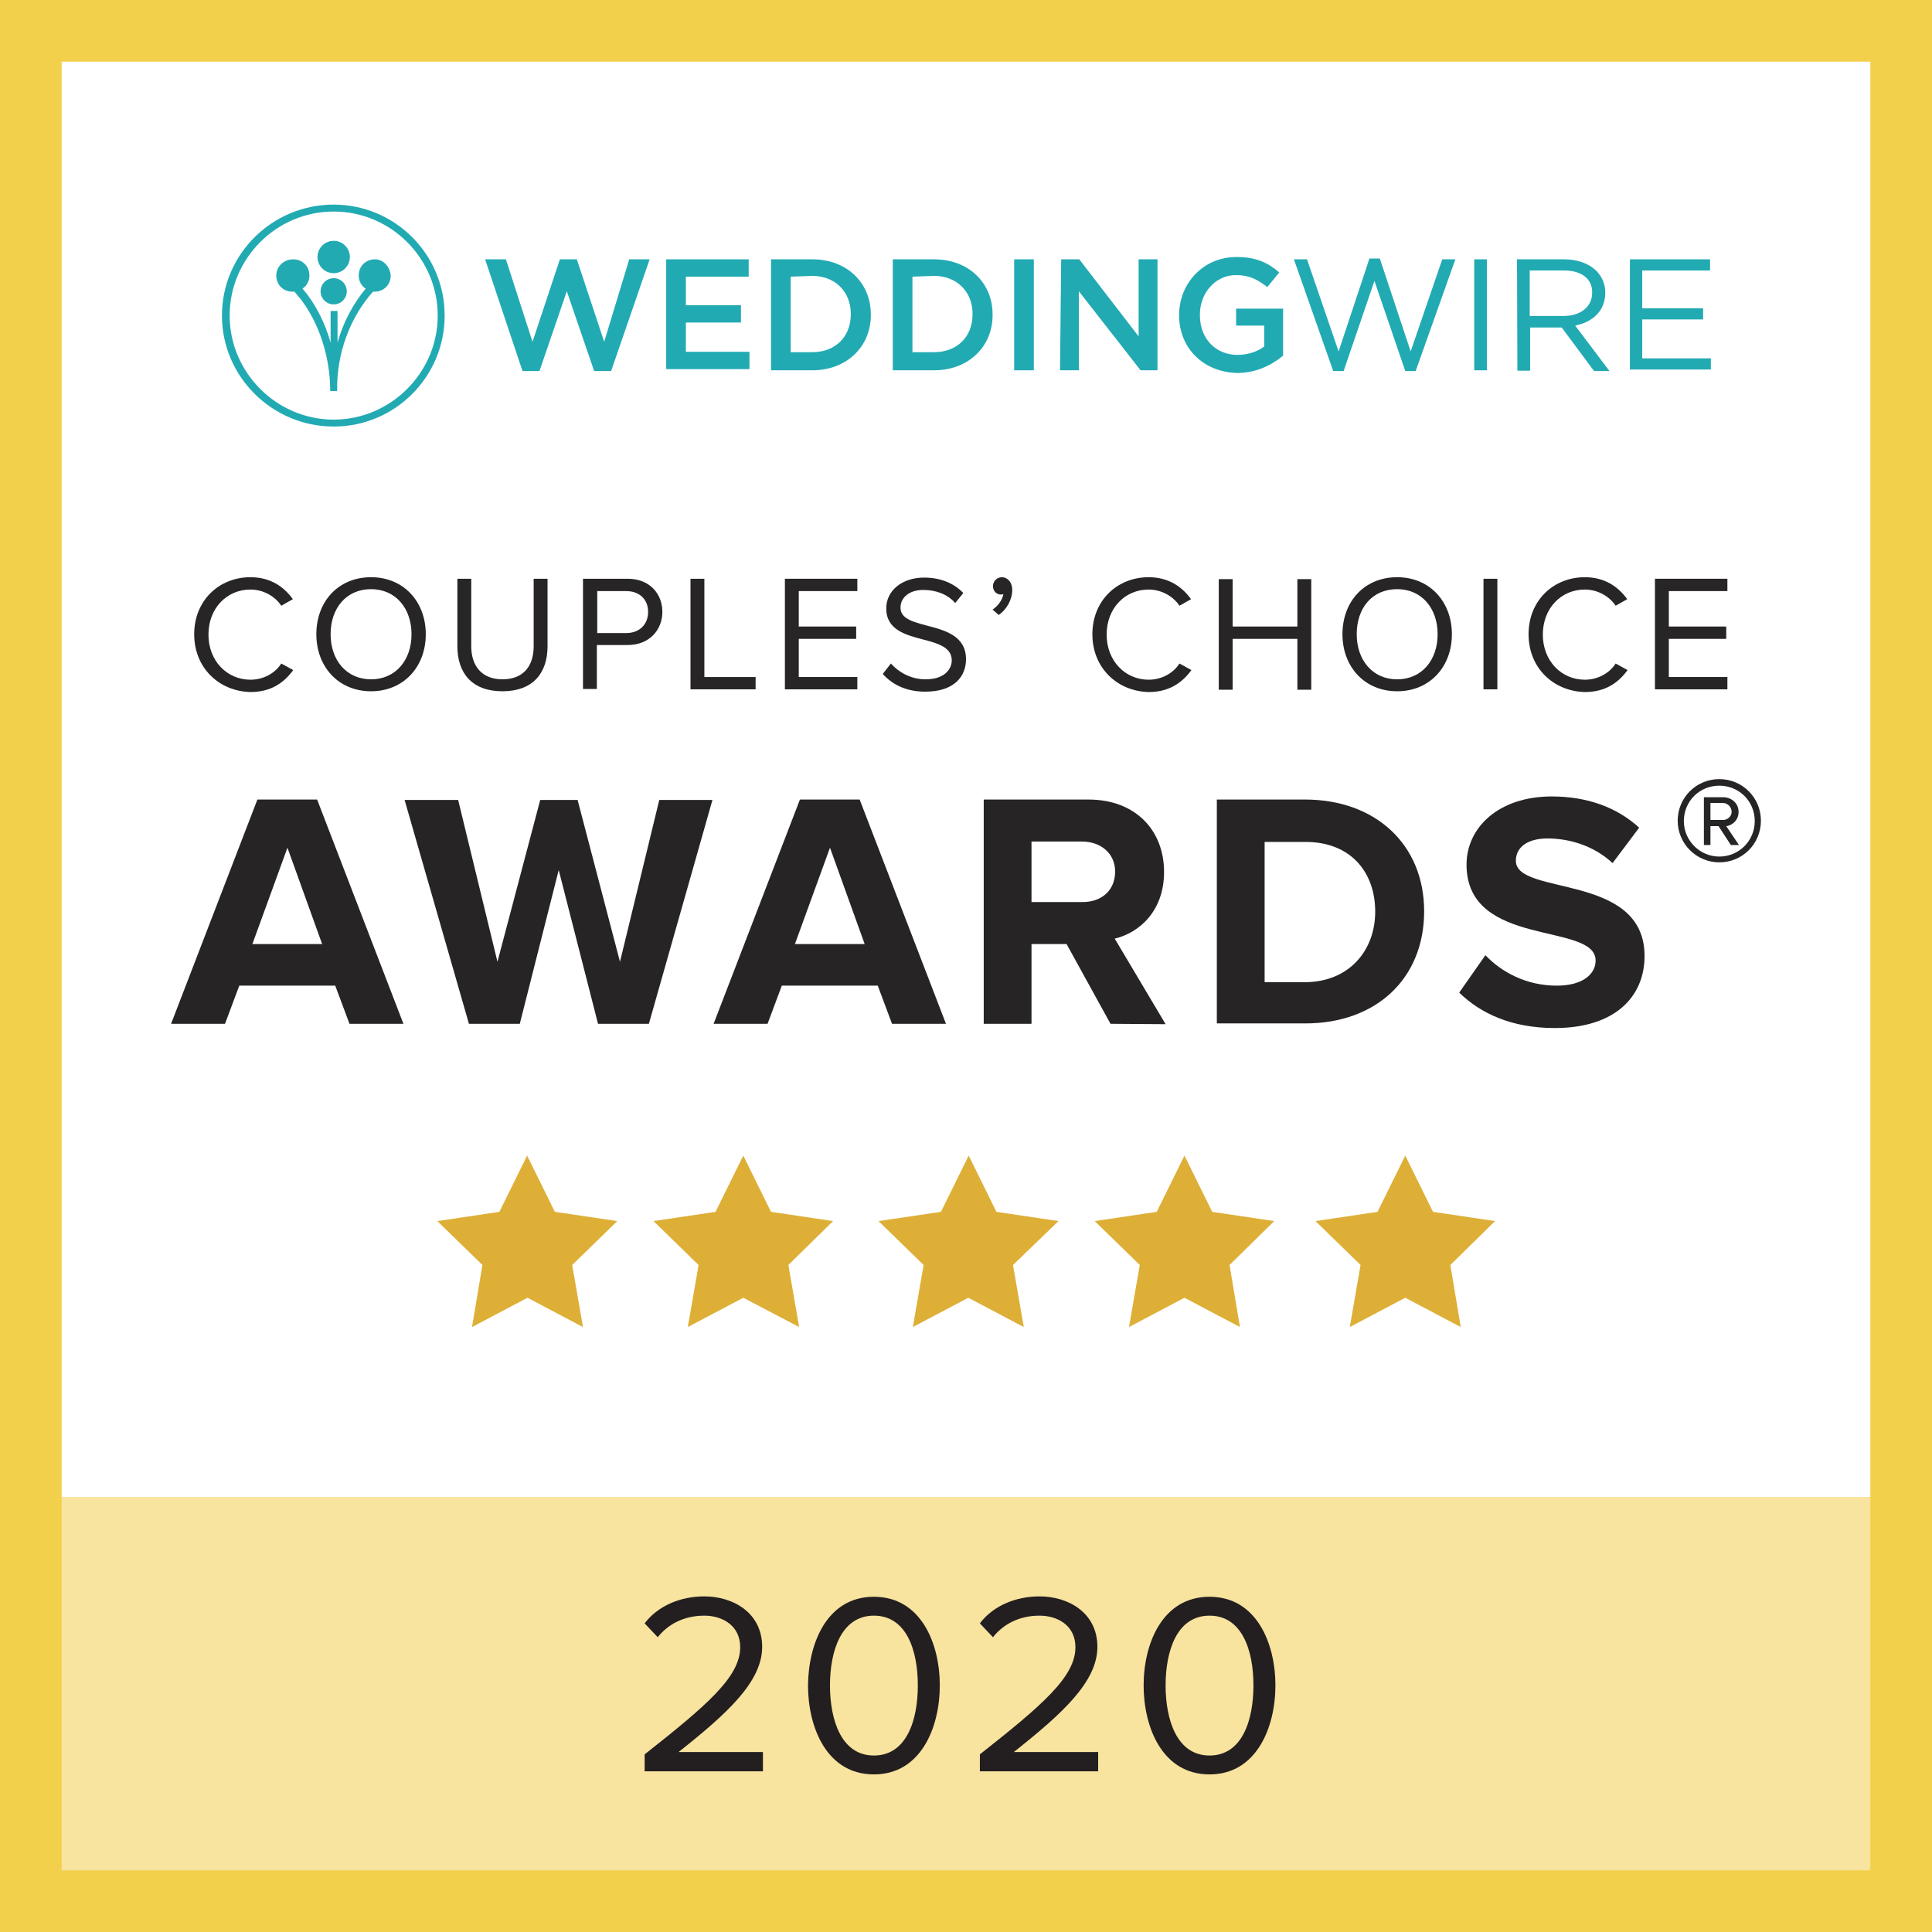 <?xml version="1.0" encoding="utf-8"?>
<!-- Generator: Adobe Illustrator 23.0.3, SVG Export Plug-In . SVG Version: 6.00 Build 0)  -->
<svg version="1.1" id="Layer_1" xmlns="http://www.w3.org/2000/svg" xmlns:xlink="http://www.w3.org/1999/xlink" x="0px" y="0px"
	 viewBox="0 0 501.4 501.4" style="enable-background:new 0 0 501.4 501.4;" xml:space="preserve">
<style type="text/css">
	.st0{fill:#FFFFFF;}
	.st1{fill:#F8E39F;}
	.st2{fill:#F3D04B;}
	.st3{fill:#22AAB3;}
	.st4{fill:#DEAF37;}
	.st5{fill:#272425;}
	.st6{fill:#272525;}
	.st7{fill:#231F20;}
	.st8{fill:none;}
</style>
<g>
	<g>
		<g>
			<rect class="st0" width="501.4" height="501.4"/>
		</g>
		<g>
			<rect y="388.5" class="st1" width="501.4" height="112.9"/>
		</g>
		<path class="st2" d="M485.4,16v469.4H16V16H485.4 M501.4,0H0v501.4h501.4V0L501.4,0z"/>
	</g>
	<g>
		<circle class="st3" cx="86.6" cy="75.6" r="3.4"/>
		<circle class="st3" cx="86.6" cy="66.7" r="4.2"/>
		<path class="st3" d="M97.3,67.3c-2.4,0-4.2,1.8-4.2,4.2c0,1.5,0.7,2.7,1.8,3.4c-3.3,4-5.8,8.7-7.3,14v-8.2h-1.8v8.2
			c-1.5-5.3-4-10.2-7.3-14c1.1-0.7,1.8-2,1.8-3.4c0-2.4-1.8-4.2-4.2-4.2c-2.4,0-4.4,1.8-4.4,4.2c0,2.4,1.8,4.2,4.2,4.2h0.5
			c5.8,6.3,9.3,16,9.3,25.8h1.8c-0.2-9.8,3.4-19.2,9.3-25.8h0.4c2.4,0,4.2-1.8,4.2-4.2C101.2,69.1,99.4,67.3,97.3,67.3z"/>
		<path class="st3" d="M86.6,54.9c14.9,0,27,12.2,27,27s-12.2,27-27,27s-27-12.2-27-27S71.7,54.9,86.6,54.9z M86.6,53.1
			c-16,0-29,12.9-29,28.8s13.1,28.8,29,28.8s28.8-12.9,28.8-28.8S102.5,53.1,86.6,53.1z"/>
		<path class="st3" d="M125.9,67.3h5.4l6.9,21.4l7.1-21.4h4.4l7.1,21.4l6.5-21.4h5.3l-10,29h-4.4l-7.1-20.7l-7.1,20.7h-4.4
			L125.9,67.3z"/>
		<path class="st3" d="M172.9,67.3h21.4v4.5H178v7.4h14.3v4.5H178v7.6h16.5v4.5h-21.6L172.9,67.3L172.9,67.3z"/>
		<path class="st3" d="M200.1,67.3h10.7c9.1,0,15.2,6.2,15.2,14.3v0.2c0,8.2-6.3,14.3-15.2,14.3h-10.7V67.3z M205.2,71.8v19.6h5.6
			c6,0,10-4,10-9.8v-0.2c0-5.6-4-9.8-10-9.8L205.2,71.8L205.2,71.8z"/>
		<path class="st3" d="M231.7,67.3h10.7c9.1,0,15.2,6.2,15.2,14.3v0.2c0,8.2-6.3,14.3-15.2,14.3h-10.7L231.7,67.3L231.7,67.3z
			 M236.8,71.8v19.6h5.6c6,0,10-4,10-9.8v-0.2c0-5.6-4-9.8-10-9.8L236.8,71.8L236.8,71.8z"/>
		<path class="st3" d="M263.2,67.3h5.1v28.8h-5.1V67.3z"/>
		<path class="st3" d="M275.4,67.3h4.7l15.4,20v-20h4.9v28.8h-4.4l-16-20.5v20.5h-4.9L275.4,67.3L275.4,67.3z"/>
		<path class="st3" d="M306,81.8c0-8.2,6.2-15.1,14.9-15.1c5.1,0,8.2,1.5,11.1,4l-3.1,3.8c-2.4-1.8-4.4-3.1-8.2-3.1
			c-5.3,0-9.3,4.7-9.3,10.2v0.2c0,6,4,10.3,9.8,10.3c2.7,0,5.3-0.9,6.9-2.2v-5.4h-7.3v-4.4h12.2v12.2c-2.9,2.4-6.9,4.5-12,4.5
			C312,96.5,306,90.1,306,81.8L306,81.8z"/>
		<path class="st3" d="M335.8,67.3h3.4l8.2,23.9l8-24.1h2.7l8,24.1l8.2-23.9h3.4l-10.3,29h-2.7l-8-23.4l-8,23.4H346L335.8,67.3z"/>
		<path class="st3" d="M382.6,67.3h3.3v28.8h-3.3V67.3z"/>
		<path class="st3" d="M393.7,67.3H406c3.4,0,6.3,1.1,8.2,2.9c1.5,1.5,2.4,3.4,2.4,5.6V76c0,4.7-3.3,7.6-7.8,8.5l8.9,11.8h-4
			L405.3,85h-8.2v11.2h-3.3L393.7,67.3z M405.8,82c4.4,0,7.4-2.4,7.4-6v-0.2c0-3.4-2.7-5.6-7.3-5.6h-8.9V82H405.8z"/>
		<path class="st3" d="M422.9,67.3h20.9v2.9h-17.6V80h15.8v2.9h-15.8V93h17.8v2.9h-21V67.3z"/>
	</g>
	<path class="st4" d="M148.5,328.3l2.8,16.1l-14.4-7.6l-14.4,7.6l2.7-16.1l-11.7-11.4l16.1-2.4l7.2-14.6l7.2,14.6l16.2,2.4
		L148.5,328.3z M204.6,328.3l2.8,16.1l-14.5-7.6l-14.4,7.6l2.8-16.1l-11.7-11.4l16.1-2.4l7.2-14.6l7.2,14.6l16.1,2.4L204.6,328.3z
		 M262.9,328.3l2.8,16.1l-14.4-7.6l-14.4,7.6l2.8-16.1l-11.7-11.4l16.2-2.4l7.2-14.6l7.2,14.6l16.1,2.4L262.9,328.3z M319.1,328.3
		l2.7,16.1l-14.4-7.6l-14.4,7.6l2.8-16.1l-11.7-11.4l16.1-2.4l7.2-14.6l7.2,14.6l16.1,2.4L319.1,328.3z M376.4,328.3l2.7,16.1
		l-14.4-7.6l-14.4,7.6l2.8-16.1l-11.7-11.4l16.1-2.4l7.2-14.6l7.2,14.6l16.1,2.4L376.4,328.3z"/>
	<g>
		<path class="st5" d="M288.2,265.7l-11.4-20.7h-9.1v20.7h-12.4v-58.2h27.2c12.1,0,19.6,7.9,19.6,18.8c0,10.2-6.5,15.8-12.8,17.3
			l13.2,22.2L288.2,265.7L288.2,265.7z M289.4,226.2c0-4.8-3.8-7.8-8.6-7.8h-13.1v15.7h13.1C285.7,234.2,289.4,231.2,289.4,226.2"/>
		<path class="st5" d="M315.8,265.7v-58.2h22.9c18.2,0,30.9,11.6,30.9,29c0,17.6-12.6,29.1-30.8,29.1H315.8z M356.9,236.6
			c0-10.2-6.3-18.1-18.1-18.1h-10.6v36.4h10.6C350.2,254.8,356.9,246.6,356.9,236.6"/>
		<path class="st5" d="M378.7,257.6l6.8-9.7c4.1,4.3,10.5,7.9,18.5,7.9c6.9,0,10.1-3.1,10.1-6.5c0-10.1-33.5-3.1-33.5-24.9
			c0-9.7,8.4-17.7,22.1-17.7c9.2,0,16.9,2.8,22.7,8.1l-6.9,9.2c-4.7-4.4-11-6.4-16.9-6.4c-5.2,0-8.2,2.3-8.2,5.8
			c0,9.2,33.4,3,33.4,24.7c0,10.6-7.7,18.7-23.3,18.7C392.3,266.8,384.2,263,378.7,257.6"/>
		<path class="st5" d="M446.2,223.8c-5.9,0-10.8-4.8-10.8-10.8c0-6,4.8-10.8,10.8-10.8c6,0,10.8,4.8,10.8,10.8
			C457,219,452.2,223.8,446.2,223.8 M446.2,203.9c-5.1,0-9.2,4-9.2,9.2c0,5,4.1,9.2,9.2,9.2c5.1,0,9.2-4.1,9.2-9.2
			C455.4,207.9,451.3,203.9,446.2,203.9 M449.2,219.3l-3.2-4.9h-2.1v4.9h-1.7v-12.4h5c2.1,0,4,1.5,4,3.8c0,2.7-2.4,3.7-3.2,3.7
			l3.3,4.9H449.2z M447.2,208.4h-3.3v4.4h3.3c1.1,0,2.2-0.9,2.2-2.1C449.4,209.3,448.2,208.4,447.2,208.4"/>
		<path class="st5" d="M90.7,265.7l-3.7-9.9H62.1l-3.7,9.9h-14l22.4-58.2h15.5l22.4,58.2H90.7z M74.6,220l-9.1,25h18.1L74.6,220z"/>
		<polygon class="st5" points="155.2,265.7 145,225.8 134.9,265.7 121.7,265.7 105,207.6 118.9,207.6 129.1,249.6 140.2,207.6 
			149.9,207.6 160.9,249.6 171.1,207.6 184.9,207.6 168.4,265.7 		"/>
		<path class="st5" d="M231.5,265.7l-3.7-9.9h-24.9l-3.7,9.9h-14l22.4-58.2h15.5l22.4,58.2H231.5z M215.4,220l-9.1,25h18.1
			L215.4,220z"/>
	</g>
	<g>
		<path class="st6" d="M50.4,164.6c0-8.8,6.5-14.8,14.6-14.8c5.2,0,8.7,2.5,11,5.7l-3,1.7c-1.6-2.4-4.6-4.2-8-4.2
			c-6.1,0-10.9,4.8-10.9,11.7c0,6.8,4.8,11.7,10.9,11.7c3.4,0,6.4-1.7,8-4.2l3.1,1.7c-2.4,3.3-5.8,5.7-11.1,5.7
			C56.9,179.4,50.4,173.4,50.4,164.6z"/>
		<path class="st6" d="M96.3,149.8c8.5,0,14.2,6.4,14.2,14.8c0,8.5-5.8,14.8-14.2,14.8c-8.5,0-14.2-6.4-14.2-14.8
			C82.1,156.1,87.8,149.8,96.3,149.8z M96.3,152.9c-6.4,0-10.5,4.9-10.5,11.7c0,6.7,4.1,11.7,10.5,11.7c6.4,0,10.5-5,10.5-11.7
			C106.8,157.9,102.7,152.9,96.3,152.9z"/>
		<path class="st6" d="M118.7,150.2h3.6v17.5c0,5.2,2.8,8.6,8.1,8.6c5.3,0,8.1-3.3,8.1-8.6v-17.5h3.6v17.5c0,7.1-3.9,11.7-11.7,11.7
			c-7.8,0-11.7-4.6-11.7-11.7C118.7,167.8,118.7,150.2,118.7,150.2z"/>
		<path class="st6" d="M151.4,150.2h11.5c5.8,0,9,4,9,8.6s-3.3,8.6-9,8.6h-8v11.4h-3.6V150.2z M162.5,153.4H155v10.9h7.5
			c3.4,0,5.7-2.2,5.7-5.5S165.9,153.4,162.5,153.4z"/>
		<path class="st6" d="M179.2,150.2h3.6v25.5h13.3v3.2h-16.9V150.2z"/>
		<path class="st6" d="M203.7,150.2h18.8v3.2h-15.2v9.2h14.9v3.2h-14.9v9.9h15.2v3.2h-18.8L203.7,150.2L203.7,150.2z"/>
		<path class="st6" d="M231.2,172.2c1.9,2.1,5,4.1,9,4.1c5.1,0,6.8-2.8,6.8-4.9c0-3.4-3.5-4.4-7.3-5.4c-4.6-1.2-9.7-2.5-9.7-8.1
			c0-4.7,4.2-8,9.8-8c4.4,0,7.8,1.5,10.2,4l-2.1,2.6c-2.1-2.4-5.2-3.4-8.3-3.4c-3.4,0-5.9,1.8-5.9,4.6c0,2.9,3.3,3.7,7,4.7
			c4.7,1.2,10,2.7,10,8.7c0,4.2-2.8,8.4-10.6,8.4c-5,0-8.6-1.9-11-4.6L231.2,172.2z"/>
		<path class="st6" d="M257.6,158.2c1.4-0.9,2.6-2.6,2.8-4c-0.1,0-0.4,0.1-0.6,0.1c-1.2,0-2.1-0.9-2.1-2.2c0-1.2,1-2.3,2.3-2.3
			c1.4,0,2.7,1.2,2.7,3.3c0,2.6-1.5,5.1-3.5,6.5L257.6,158.2z"/>
		<path class="st6" d="M283.5,164.6c0-8.8,6.5-14.8,14.6-14.8c5.2,0,8.7,2.5,11,5.7l-3,1.7c-1.6-2.4-4.6-4.2-8-4.2
			c-6.1,0-10.9,4.8-10.9,11.7c0,6.8,4.8,11.7,10.9,11.7c3.4,0,6.4-1.7,8-4.2l3.1,1.7c-2.4,3.3-5.8,5.7-11.1,5.7
			C290,179.4,283.5,173.4,283.5,164.6z"/>
		<path class="st6" d="M336.7,165.8h-16.8v13.2h-3.6v-28.7h3.6v12.3h16.8v-12.3h3.6v28.7h-3.6V165.8z"/>
		<path class="st6" d="M362.6,149.8c8.5,0,14.2,6.4,14.2,14.8c0,8.5-5.8,14.8-14.2,14.8c-8.5,0-14.2-6.4-14.2-14.8
			C348.4,156.1,354.1,149.8,362.6,149.8z M362.6,152.9c-6.5,0-10.5,4.9-10.5,11.7c0,6.7,4.1,11.7,10.5,11.7c6.4,0,10.5-5,10.5-11.7
			C373.1,157.9,369,152.9,362.6,152.9z"/>
		<path class="st6" d="M385,150.2h3.6v28.7H385V150.2z"/>
		<path class="st6" d="M396.7,164.6c0-8.8,6.5-14.8,14.6-14.8c5.2,0,8.7,2.5,11,5.7l-3,1.7c-1.6-2.4-4.6-4.2-8-4.2
			c-6.1,0-10.9,4.8-10.9,11.7c0,6.8,4.8,11.7,10.9,11.7c3.4,0,6.4-1.7,8-4.2l3.1,1.7c-2.4,3.3-5.8,5.7-11.1,5.7
			C403.2,179.4,396.7,173.4,396.7,164.6z"/>
		<path class="st6" d="M429.5,150.2h18.8v3.2h-15.2v9.2H448v3.2h-14.9v9.9h15.2v3.2h-18.8V150.2z"/>
	</g>
	<g>
		<path class="st7" d="M167.3,455.3c16.1-12.7,24.8-20.1,24.8-27.8c0-5.7-4.7-8.2-9.3-8.2c-5.4,0-9.5,2.3-12.1,5.6l-3.4-3.6
			c3.4-4.5,9.2-7,15.5-7c7.4,0,15,4.2,15,13.1c0,9.1-9.2,17.4-21.7,27.3H198v5h-30.7V455.3z"/>
		<path class="st7" d="M226.8,414.4c12.2,0,17.1,12.1,17.1,23c0,10.9-4.9,23.1-17.1,23.1c-12.3,0-17.1-12.3-17.1-23.1
			C209.8,426.5,214.6,414.4,226.8,414.4z M226.8,419.3c-8.5,0-11.4,9.2-11.4,18.1s2.9,18.2,11.4,18.2c8.5,0,11.4-9.2,11.4-18.2
			S235.3,419.3,226.8,419.3z"/>
		<path class="st7" d="M254.3,455.3c16.1-12.7,24.8-20.1,24.8-27.8c0-5.7-4.7-8.2-9.3-8.2c-5.4,0-9.5,2.3-12.1,5.6l-3.4-3.6
			c3.4-4.5,9.2-7,15.5-7c7.4,0,15,4.2,15,13.1c0,9.1-9.2,17.4-21.7,27.3H285v5h-30.7V455.3z"/>
		<path class="st7" d="M313.9,414.4c12.2,0,17.1,12.1,17.1,23c0,10.9-4.9,23.1-17.1,23.1c-12.3,0-17.1-12.3-17.1-23.1
			C296.8,426.5,301.7,414.4,313.9,414.4z M313.9,419.3c-8.5,0-11.4,9.2-11.4,18.1s2.9,18.2,11.4,18.2c8.5,0,11.4-9.2,11.4-18.2
			S322.4,419.3,313.9,419.3z"/>
	</g>
</g>
<rect id="rectPath" class="st8" width="501.4" height="501.4"/>
</svg>
